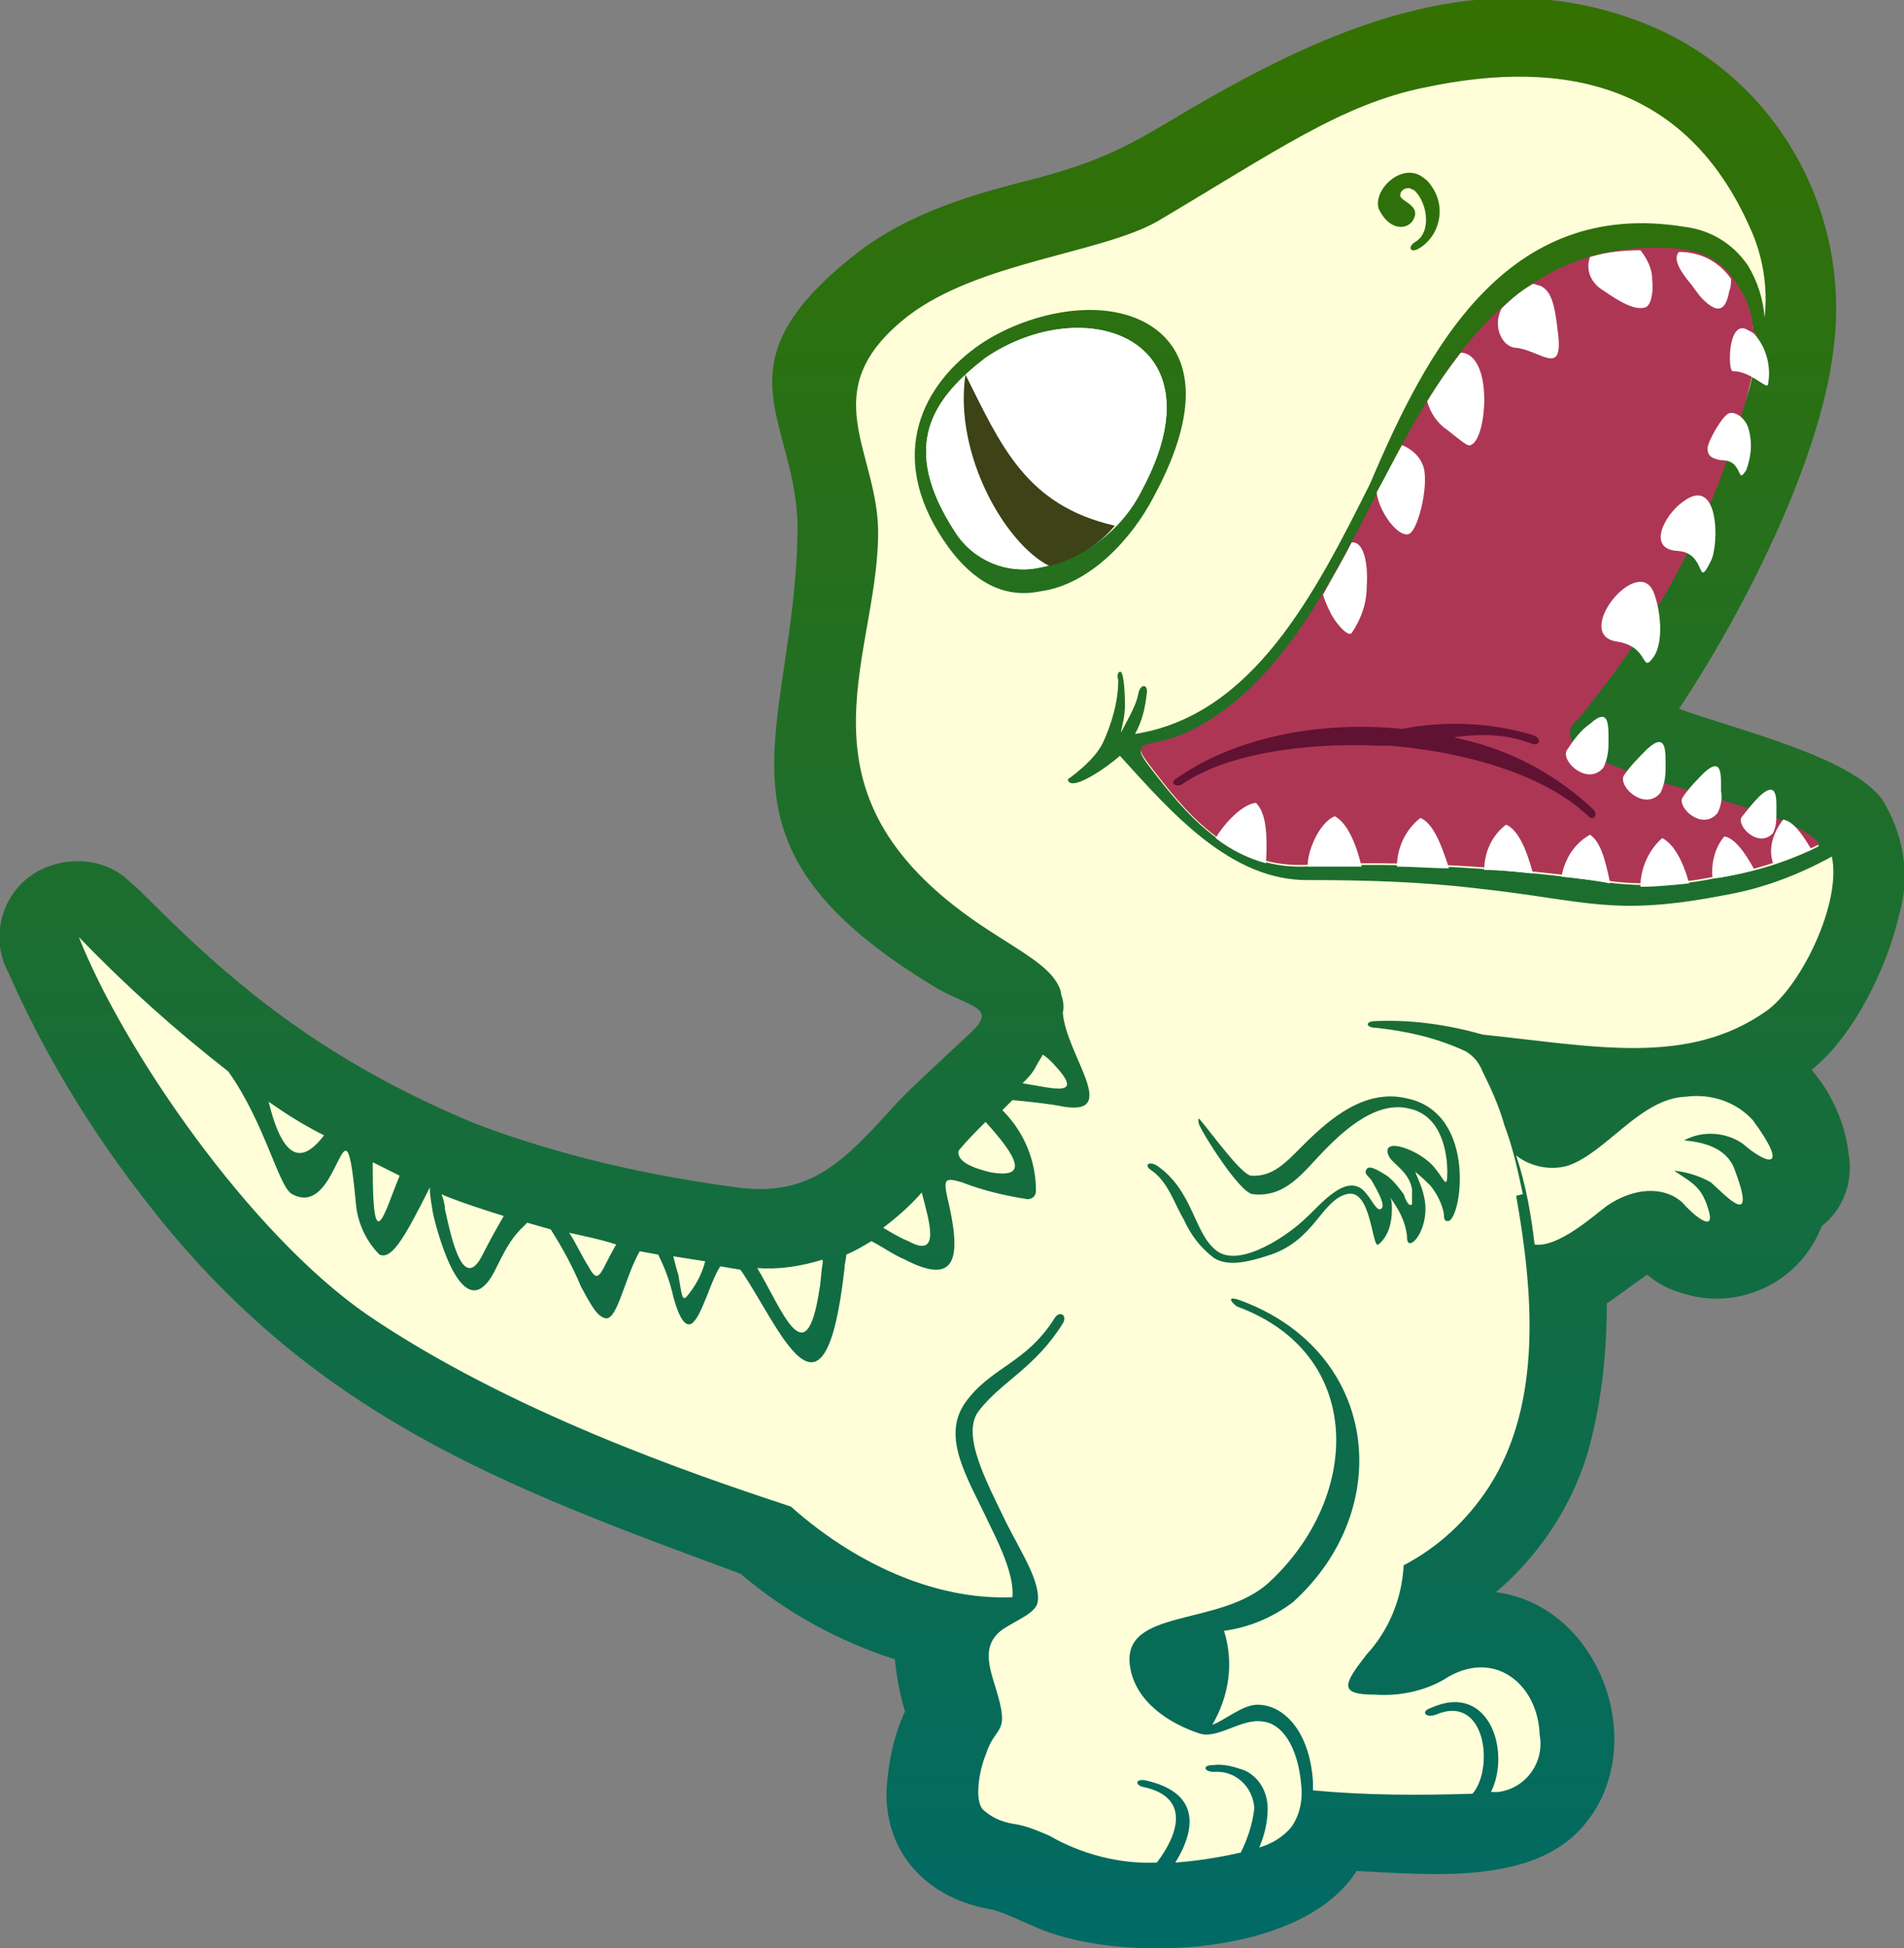 <?xml version="1.0" encoding="utf-8"?>
<!-- Generator: Adobe Illustrator 24.1.0, SVG Export Plug-In . SVG Version: 6.00 Build 0)  -->
<svg version="1.1" id="Ñëîé_1" xmlns="http://www.w3.org/2000/svg" xmlns:xlink="http://www.w3.org/1999/xlink" x="0px" y="0px"
	 viewBox="0 0 113.4 116" style="enable-background:new 0 0 113.4 116;" xml:space="preserve">
<rect x="0" y="0" width="113.4" height="116" fill="#808080" stroke="none"/>
<style type="text/css">
	.st0{fill:url(#SVGID_1_);}
	.st1{fill-rule:evenodd;clip-rule:evenodd;fill:#FFFED9;}
	.st2{fill-rule:evenodd;clip-rule:evenodd;fill:#AD3655;}
	.st3{fill-rule:evenodd;clip-rule:evenodd;fill:#FFFFFF;}
	.st4{fill:#601232;}
	.st5{fill-rule:evenodd;clip-rule:evenodd;fill:#3D4217;}
</style>
<linearGradient id="SVGID_1_" gradientUnits="userSpaceOnUse" x1="56.692" y1="-4.918391e-02" x2="56.692" y2="116.014">
	<stop  offset="0" style="stop-color:#347100"/>
	<stop  offset="1" style="stop-color:#006A65"/>
</linearGradient>
<path class="st0" d="M94.7,86c-0.9,3.4-2.9,6.5-5.6,8.8c6.2,0.8,9.2,9.1,5.3,13.8c-3,3.7-9.3,3-13.6,2.8c-3.2,5-13.2,5.4-18.2,3.7
	c-1.2-0.4-2.4-1.1-3.5-1.4c-3.7-0.6-6.4-3.2-6.3-7.1c0.1-1.6,0.4-3.2,1.1-4.7c-0.3-1-0.5-2-0.6-3.1c-3.4-1.1-6.5-2.8-9.2-5.1
	C30,88.5,18.5,84.3,8.6,71.4c-3.2-4.1-6-8.7-8.1-13.5c-1.2-2.2-0.3-5,1.9-6.1C4,51,6,51.1,7.4,52.2c0.3,0.3,0.7,0.6,1,0.9
	c4.6,4.6,10,9.7,19.9,13.8c5,1.9,10.3,3.1,15.6,3.8c4.4,0.6,6.4-1.6,9.4-4.9c0.5-0.6,2.9-2.8,4.5-4.3s0.1-1.5-1.9-2.6
	c-14.6-8.7-8.6-15-8.4-27.2c0.1-6.7-5.2-9.8,3.5-16.6c3.2-2.5,7.2-3.6,10.8-4.5c4-1.1,5.4-1.9,8.9-4c8.2-4.8,17.4-9,27-5.3
	c7.9,3,12.6,11.1,11.5,19.5c-0.8,6.7-5.4,15.7-9.2,21.4c3.2,1.2,10.2,2.8,12.1,5.4c1.3,2.1,1.7,4.6,1,6.9c-0.7,3.1-2.7,7.2-5.2,9.2
	c1.2,1.4,2,3.2,2.2,5c0.3,1.6-0.3,3.3-1.6,4.3c-1.3,3.4-5.1,5.2-8.6,3.9c-0.7-0.2-1.3-0.6-1.8-1c-0.6,0.4-2.2,1.6-2.4,1.7
	C95.7,80.5,95.4,83.3,94.7,86L94.7,86z"/>
<path class="st1" d="M90.3,71.2c1,5.6,1.6,12.3-1.6,17.3c-1.3,2-3,3.6-5.1,4.7c-0.1,2-0.9,3.9-2.2,5.3c-1.4,1.8-1.7,2.4,0.5,2.4
	c1.4,0.1,2.9-0.2,4.1-0.9c2.9-1.9,5.6,0.2,5.7,3.3c0.3,1.6-0.8,3.2-2.5,3.4c-0.1,0-0.3,0-0.4,0l0,0c1.2-2.4-0.1-6.6-3.6-5
	c-0.6,0.2-0.3,0.6,0.3,0.4c3-1.3,3.5,3.2,2.2,4.7c-3.2,0.1-6.3,0.1-9.5-0.2c0-0.2,0-0.3,0-0.5c-0.2-3.1-1.8-4.6-3.3-4.6
	c-0.9,0-1.9,0.9-2.7,1.2c1-1.7,1.3-3.7,0.7-5.6c1.5-0.2,2.9-0.8,4.1-1.7c6.2-5.6,5.1-15-3.2-18c-0.9-0.3-0.3,0.3-0.1,0.4
	c7.6,2.8,7.4,11.3,1.9,16.4c-2.9,2.7-8.8,1.5-8.3,5c0.3,2.1,2.3,3.4,4.1,4c1.1,0.4,2.5-0.9,3.8-0.7c1.1,0.1,2.1,1.4,2.3,3.8
	c0.1,0.9-0.1,1.8-0.6,2.5c-0.5,0.6-1.2,1-1.9,1.2c0.3-0.7,0.5-1.5,0.5-2.3c0-1-0.5-1.9-1.4-2.3c-0.6-0.2-1.2-0.4-1.9-0.3
	c-0.6,0-0.5,0.4,0.1,0.4c1.3-0.1,2.3,0.9,2.4,2.1c0,0,0,0.1,0,0.1c-0.1,0.9-0.4,1.8-0.8,2.6c-1.3,0.3-2.6,0.5-3.9,0.6
	c1.3-2.1,1.4-4.2-1.8-4.9c-0.6-0.1-0.6,0.3-0.1,0.4c2.8,0.6,2.1,2.8,0.8,4.5c-2.2,0.1-4.5-0.5-6.4-1.6c-0.7-0.3-1.4-0.6-2.1-0.7
	c-0.7-0.1-1.4-0.4-1.9-0.9c-0.5-0.7-0.1-2.5,0.2-3.2c0.6-1.9,1.5-1.1,0.6-4c-0.4-1.3-0.9-2.7,0.6-3.6c0.8-0.5,1.8-0.9,1.9-1.5
	c0.2-1.2-1-3-1.9-4.8c-1.1-2.3-2.7-5.2-1.6-6.6c1.4-1.8,3.3-2.5,5-5.2c0.3-0.5-0.2-0.8-0.5-0.3c-1.7,2.7-3.8,2.9-5.3,5
	s0.2,4.6,1.4,7.2c0.8,1.6,1.5,3.2,1.4,4.4c-4.7,0.2-9.5-2.1-13.2-5.4C41,87.7,30.3,84,21.9,78.3C14.8,73.4,7.3,62.4,4.7,55.8
	c2.8,2.9,5.7,5.5,8.9,8c2.2,3.1,3,6.9,3.8,7.3c2.9,1.6,3.1-7,3.8,0.6c0.1,1.1,0.6,2.2,1.4,3c0.7,0.3,1.4-0.8,3-4
	c0,0.5,0.1,1,0.2,1.6c0.3,1.3,1.9,7.2,3.8,3.1c0.4-0.8,0.8-1.6,1.4-2.2c0.1-0.1,0.3-0.3,0.4-0.4l1.4,0.4c0.7,1.1,1.3,2.2,1.8,3.4
	c0.7,1.3,1,1.8,1.5,1.9c0.7,0,1.1-2.4,2-4l1.1,0.2c0.4,0.8,0.7,1.6,0.9,2.5c0.4,1.5,0.8,1.8,1.1,1.6c0.6-0.4,1.1-2.5,1.7-3.4
	l0.6,0.1l0.6,0.1c2.3,3.3,5,10.6,6.2-0.1c0-0.3,0.1-0.5,0.1-0.8c0.5-0.2,1-0.5,1.5-0.8c0.6,0.3,1.3,0.8,2,1.1
	c3.1,1.6,3.4-0.1,2.5-3.8c-0.2-1-0.1-1.1,0.9-0.8c1.3,0.5,2.6,0.8,3.9,1c0.3,0,0.5-0.2,0.5-0.5c0-1.8-0.7-3.5-2-4.8l0.6-0.6
	c1,0.1,2.1,0.2,3.1,0.4c3.3,0.5,0.1-3.1-0.1-5.6c0.1-0.4,0-0.8-0.1-1.1c0-0.2-0.1-0.4-0.2-0.6c-0.6-1.1-2.1-1.9-4.1-3.2
	c-12.2-7.9-6.7-15.9-6.6-23.5c0.1-5-4-8.6,1.8-13.1c4.2-3.2,11.4-3.7,14.8-5.6C76,9,79.9,6.2,84.9,5.2c8.5-1.8,15.6,0,19.3,8.3
	c0.8,1.7,1.1,3.6,0.9,5.4c-0.1-1.1-0.4-2.1-1-3.1c-0.9-1.3-2.2-2.1-3.8-2.3C89.7,11.8,85,20.8,81.6,28.8c-3.3,6.6-7,13.8-14,14.9
	c0.4-0.7,0.6-1.5,0.7-2.4c0.1-0.6-0.4-0.6-0.5,0c-0.1,0.5-0.3,0.9-0.5,1.3C66.3,44.5,67,43.3,67,42c0-1-0.1-2.1-0.3-2
	c-0.1,0-0.2,0.2-0.1,0.5c0,1.3-0.4,2.6-0.9,3.7c-0.5,1.1-2.1,2.2-2.1,2.2c0.1,0.8,2.2-0.6,3.1-1.4c3,3.3,6.6,7.5,11.3,7.4
	c3.3,0,6.7,0.1,10,0.5c6.5,0.7,8,1.7,14.7,0.4c2.3-0.4,4.4-1.2,6.4-2.3c0.6,2.7-1.8,7.7-3.9,9.2c-4.7,3.3-10.2,2.1-16.9,1.4
	c-2.1-0.6-4.3-0.9-6.4-0.8c-0.6,0-0.6,0.4,0.1,0.4c1.8,0.2,3.6,0.6,5.3,1.4c0.5,0.3,0.8,0.7,1,1.2c0.5,1,1,2.1,1.3,3.2
	c0.5,1.3,0.8,2.7,1.1,4.1L90.3,71.2z M16,65.6c1,0.7,2.1,1.4,3.3,2C18.3,68.9,17,69.7,16,65.6z M22.2,69.2l1.6,0.8
	c-0.9,2.2-1.6,5-1.6-0.4C22.2,69.4,22.2,69.3,22.2,69.2L22.2,69.2z M26.3,71.1l0.2,0.1c1,0.4,2.2,0.8,3.5,1.2
	c-0.4,0.7-0.8,1.4-1.2,2.2c-1.2,2.5-1.9-0.8-2.3-2.6C26.5,71.7,26.4,71.4,26.3,71.1z M33.9,73.4c0.9,0.2,1.9,0.4,2.8,0.7
	c-0.9,1.5-1,2.5-1.6,1.4C34.6,74.7,34.3,74,33.9,73.4L33.9,73.4z M40.1,74.8l1.9,0.3c-0.2,0.8-0.6,1.5-1.1,2.1
	c-0.3,0.3-0.3-0.2-0.5-1.3C40.3,75.6,40.2,75.2,40.1,74.8L40.1,74.8z M45.1,75.5c1.3,0.1,2.6-0.1,3.9-0.5v0.2
	c-0.1,0.5-0.1,1.1-0.2,1.6C48,82,46.6,78,45.1,75.5L45.1,75.5z M52.6,73.1c0.8-0.6,1.6-1.3,2.3-2.1c0.4,1.6,1.2,4-0.8,2.9
	C53.6,73.7,53.1,73.4,52.6,73.1z M57.1,68.5c0.5-0.6,1-1.1,1.6-1.7c1.9,2.1,2.6,3.4,0.3,3C57.3,69.4,57,68.9,57.1,68.5L57.1,68.5z
	 M60.9,64.5c0.3-0.3,0.6-0.6,0.8-1c0.1-0.2,0.3-0.5,0.4-0.7c0.2,0.1,0.4,0.3,0.6,0.5C64.7,65.4,62.8,64.8,60.9,64.5L60.9,64.5z
	 M90.3,68.8c0.9,0.7,2.1,0.9,3.1,0.6c2.3-0.8,4.3-4,7-4.1c1.5-0.2,3,0.3,4,1.4c2.2,3,0.9,2.7-0.6,1.4c-1-0.7-2.4-0.8-3.5-0.2
	c1.1,0.1,2.5,0.4,3,1.7c1.4,3.7-0.5,1.6-1.4,0.8c-0.7-0.4-1.4-0.6-2.2-0.7c1.2,0.8,1.7,1,2.1,2.5c0.3,1.2-1,0.1-1.6-0.6
	c-1.1-1-2.9-0.9-4.5,0.2c-0.8,0.6-2.9,2.5-4.3,2.3C91.2,72.4,90.9,70.6,90.3,68.8L90.3,68.8z M104.2,23.1c-1.3,4.3-3.1,8.4-5.4,12.3
	c-1.6,3-3.5,5.8-5.8,8.4c0.9,1.1,2.5,1.7,6.2,3c3,1.1,6.1,1.6,8.6,3c0.1,0.1,0.6,0.4,0.5,0.6c-2,1-4.1,1.6-6.2,1.9
	c-1.9,0.4-3.9,0.5-5.9,0.3c-6.2-0.9-12.4-1.3-18.6-1c-4.4,0.1-7.1-3.3-9.1-5.9c-1.4-1.8,0-0.9,2.4-2.1c5.3-2.6,8.4-8.7,11.2-14.3
	c3.8-7.5,8.2-15.2,17.8-14.4c1.2,0,2.4,0.6,3.2,1.6c0.7,0.9,1.1,1.9,1.3,3C104.4,20.6,105.1,19.6,104.2,23.1L104.2,23.1z M83.4,11.6
	c0-0.2,0.2-0.4,0.5-0.4c0.1,0,0.2,0.1,0.3,0.1c0.8,0.7,1.1,2.5,0.1,3.1c-0.5,0.3-0.3,0.7,0.2,0.4c1.2-0.7,1.6-2.3,0.9-3.5
	c-0.2-0.3-0.3-0.5-0.6-0.7c-1.2-1-3,0.6-2.7,1.8c0.6,1.3,1.6,1.3,2,0.8C84.8,12.2,83.3,12,83.4,11.6L83.4,11.6z M56.9,31.7
	c1.1,1.7,3.1,2.5,5,2.1c2.6-0.5,4.9-2.2,6.1-4.6c4.9-9.1-3.4-11.9-9.3-7.9C55.6,23.7,53.5,26.5,56.9,31.7L56.9,31.7z M56.5,32.6
	c-3.7-5.1-1.8-9.4,1.6-11.9c2.6-1.9,7.1-3.1,10.1-1.5c2.6,1.4,3.6,4.7,0.5,10.4c-1.3,2.5-3.8,5.2-6.7,5.6
	C59.7,35.7,57.9,34.5,56.5,32.6L56.5,32.6z M71.4,66.9c0.1,0.4,2.4,4.1,3.2,4.2c1.7,0.2,2.7-0.9,3.8-2.1c1.3-1.4,3.4-3.5,5.5-3
	c2,0.4,2.3,2.7,2.3,3.8s-0.2,0.4-0.7-0.2c-0.8-1.1-3.3-2-2.8-0.8c0.2,0.5,1.2,0.9,1.4,2c0,0.3,0,0.6,0,0.9c-0.2,0.2-0.4-0.3-0.5-0.6
	c-0.3-0.4-0.6-0.8-1-1.1c-0.2-0.1-1-0.7-1.2-0.4s0.1,0.4,0.3,0.7c0.4,0.7,0.9,1.6,0.5,1.7c-0.2,0.1-0.6-0.7-0.8-0.9
	c-1.1-1.5-2.8,0.7-3.6,1.4c-1,1-3.9,3-5.3,2s-1.4-3.6-3.6-5.1c-0.5-0.3-0.8,0-0.3,0.3c1,0.7,1.4,2.1,1.9,2.9c0.4,0.9,1,1.7,1.8,2.3
	c0.8,0.5,1.9,0.3,3.4-0.2c2.6-0.9,3-3.2,4.5-3.6s1.5,3.3,1.9,3l0,0l0,0l0,0l0,0c0.6-0.5,0.8-1.3,0.8-2.1c0-0.2,0-0.5-0.1-0.7
	c0.5,0.7,0.9,1.4,1,2.3c0,0.2,0,0.3,0.1,0.4c0.4,0.2,1.3-1.3,0.9-2.8c-0.1-0.5-0.3-0.9-0.5-1.4c-0.1-0.1,0.2,0.1,0.9,0.8
	c0.4,0.5,0.7,1.1,0.8,1.7c0,0.2,0,0.4,0.2,0.4c0.8,0.2,1.9-6.4-2.4-7.3c-2.5-0.6-4.6,1.2-6.2,2.8c-1,1-1.8,1.9-3.1,1.8
	c-0.6-0.1-2.4-2.6-3-3.3C71.5,66.7,71.3,66.4,71.4,66.9L71.4,66.9z"/>
<path class="st2" d="M104.6,21.3c0.2-2-0.2-1.2-0.2-1.9c-0.1-1.1-0.6-2.1-1.3-3c-0.8-1-1.9-1.5-3.2-1.6c-9.5-0.8-14,6.8-17.8,14.4
	c-2.9,5.6-5.9,11.7-11.2,14.3c-2.4,1.2-3.8,0.3-2.4,2.1c2,2.6,4.6,6,9.1,5.9c6.2-0.3,12.5,0.1,18.6,1c2,0.2,3.9,0.1,5.9-0.3
	c2.2-0.3,4.3-1,6.2-1.9c0.2-0.2-1-0.9-1.2-1c-3-1.7-13.5-3.5-13.6-5.6c0-0.3,0.1-0.5,0.3-0.7c0.4-0.4,0.7-0.8,1-1.2
	C99.6,35.8,103,28.8,104.6,21.3z"/>
<path class="st3" d="M56.9,31.7c1.1,1.7,3.1,2.5,5,2.1c2.6-0.5,4.9-2.2,6.1-4.6c4.9-9.1-3.4-11.9-9.3-7.9
	C55.6,23.7,53.5,26.5,56.9,31.7L56.9,31.7z"/>
<path class="st4" d="M81.9,44.4l0.2-0.1L81.9,44.4z M70,46.4c-0.3,0.2,0,0.5,0.4,0.3c2.6-1.8,7.2-2.5,11.7-2.3h0.7
	c4.7,0.4,9.3,1.8,11.8,4.2c0.3,0.3,0.6-0.1,0.3-0.4c-2-1.9-4.5-3.3-7.1-4c-0.4-0.1-0.8-0.2-1.2-0.3c1.4-0.2,2.8-0.2,4.1,0.2l0.6,0.2
	c0.4,0.1,0.5-0.3,0.1-0.5c-2.6-0.8-5.3-0.9-7.9-0.4C78.6,42.9,73.5,43.9,70,46.4L70,46.4z"/>
<path class="st3" d="M74.8,47.8c0.6,0.6,0.7,1.8,0.6,3.6c-1.1-0.3-2.1-0.8-3-1.5C72.8,49.2,73.9,47.9,74.8,47.8L74.8,47.8z
	 M80.5,32.3c0.7-0.1,1,1.2,0.9,2.6c0,1-0.3,1.9-0.9,2.8c-0.2,0.2-0.8-0.4-1.2-1.1c-0.2-0.4-0.4-0.8-0.5-1.2
	C79.4,34.3,80,33.3,80.5,32.3L80.5,32.3z M83.5,26.5c0.5,0.2,1,0.6,1.2,1.1c0.5,0.9-0.2,4-0.8,4.2s-1.7-1.2-1.9-2.4v-0.1
	C82.5,28.4,83,27.4,83.5,26.5L83.5,26.5z M88.4,23.8c0,1.2-0.3,2.5-0.8,2.7c-0.2,0.1-0.5-0.2-1.4-0.9c-0.6-0.4-1-1-1.2-1.7
	c0.6-1,1.3-2,2-2.9C87.8,21,88.4,22,88.4,23.8L88.4,23.8z M91.3,16.9c0.1,0,0.3,0.1,0.4,0.1c0.7,0.3,0.9,1.1,1.1,2.9
	c0.3,2.6-1.1,0.9-2.6,0.8c-0.7-0.1-1.2-1.1-0.9-2c0-0.1,0.1-0.2,0.1-0.3C90,17.8,90.6,17.3,91.3,16.9L91.3,16.9z M97.7,14.9
	c0.4,0.5,0.7,1.1,0.7,1.7c0.1,0.9-0.1,1.6-0.4,1.7c-0.6,0.2-1.5-0.3-2.5-1c-0.7-0.4-1.1-1.2-0.8-2C95.7,15,96.7,14.9,97.7,14.9
	L97.7,14.9z M103.1,16.6c0,0.2,0,0.5-0.1,0.7c-0.2,1.1-0.6,1.5-1.6,0.5c-0.2-0.2-0.4-0.5-0.7-0.9c-0.6-0.7-1.1-1.5-0.7-1.9
	C101.3,15,102.4,15.6,103.1,16.6L103.1,16.6L103.1,16.6z M104,19.6c0.2,0.1,0.4,0.2,0.5,0.3l0,0l0,0c0.7,0.8,1,1.9,0.8,3
	c-0.1,0.3-1-0.8-2.1-0.8C102.9,22.1,102.9,19.1,104,19.6L104,19.6z M104.1,25.4c0.3,0.9,0.2,1.8-0.1,2.6c-0.4,0.6-0.3,0.2-0.6-0.2
	c-0.2-0.3-0.5-0.4-0.9-0.4c-0.6-0.1-0.8-0.3-0.8-0.7s0.9-2,1.3-2.1S103.9,24.9,104.1,25.4L104.1,25.4z M101.9,33.4
	c-0.9,1.8-0.2-0.5-2-0.6s-0.8-2.1,0.3-2.9C102.4,28.2,102.4,32.4,101.9,33.4L101.9,33.4z M98.5,35.3c0.4,1,0.6,2.9,0,3.8
	c-0.8,1.1-0.2-0.6-2.2-0.9C93.6,37.8,97.6,32.9,98.5,35.3L98.5,35.3z M93.3,44.7c-0.3,0.7,1.3,2.1,2.2,1c0.2-0.4,0.3-0.9,0.3-1.4
	c0-1,0.1-2.3-1.1-1.2C94.1,43.5,93.7,44.1,93.3,44.7z M96.7,46.2c-0.3,0.7,1.3,2.1,2.2,1c0.2-0.4,0.3-0.9,0.3-1.4
	c0-1,0.1-2.3-1.1-1.2C97.6,45.1,97.1,45.6,96.7,46.2z M100.2,47.5c-0.3,0.6,1.2,2,2.1,0.9c0.2-0.4,0.3-0.9,0.2-1.3
	c0-0.9,0.1-2.1-1-1.1C101.1,46.4,100.6,46.9,100.2,47.5L100.2,47.5z M103.7,48.7c-0.2,0.6,1.1,1.8,1.9,0.9c0.2-0.4,0.2-0.8,0.2-1.2
	c0-0.8,0.1-2-1-1C104.4,47.8,104,48.3,103.7,48.7L103.7,48.7z M106.2,48.8c0.6,0.1,1.1,0.8,1.7,1.8c-0.8,0.3-1.5,0.6-2.3,0.8
	C105.3,50.5,105.6,49.6,106.2,48.8L106.2,48.8z M102.7,49.8c0.6,0.1,1.2,0.9,1.8,2c-0.8,0.2-1.6,0.4-2.4,0.5H102
	C101.9,51.5,102.1,50.5,102.7,49.8L102.7,49.8z M99,49.9c0.6,0.3,1.2,1.2,1.6,2.7c-1,0.1-1.9,0.2-2.9,0.2
	C97.7,51.7,98.2,50.6,99,49.9L99,49.9z M94.7,49.7c0.6,0.4,0.9,1.4,1.2,2.9c-1-0.2-1.9-0.3-2.9-0.4C93.2,51.1,93.8,50.2,94.7,49.7z
	 M89.7,49.1c0.7,0.3,1.2,1.4,1.6,2.9h-0.1c-0.9-0.1-1.9-0.2-2.8-0.2C88.4,50.7,88.9,49.7,89.7,49.1L89.7,49.1z M84.6,48.7
	c0.7,0.3,1.2,1.4,1.7,3c-1,0-2.1-0.1-3.1-0.1C83.2,50.5,83.7,49.4,84.6,48.7z M79.5,48.6c0.7,0.4,1.2,1.4,1.6,3h-3.2
	C77.8,50.9,78.5,49,79.5,48.6z"/>
<path class="st5" d="M62.5,33.7c-2.6-1.3-5.7-6.6-5-11.4c2.1,4.2,3.6,7.8,8.9,9C65.4,32.5,64,33.3,62.5,33.7L62.5,33.7z"/>
</svg>
